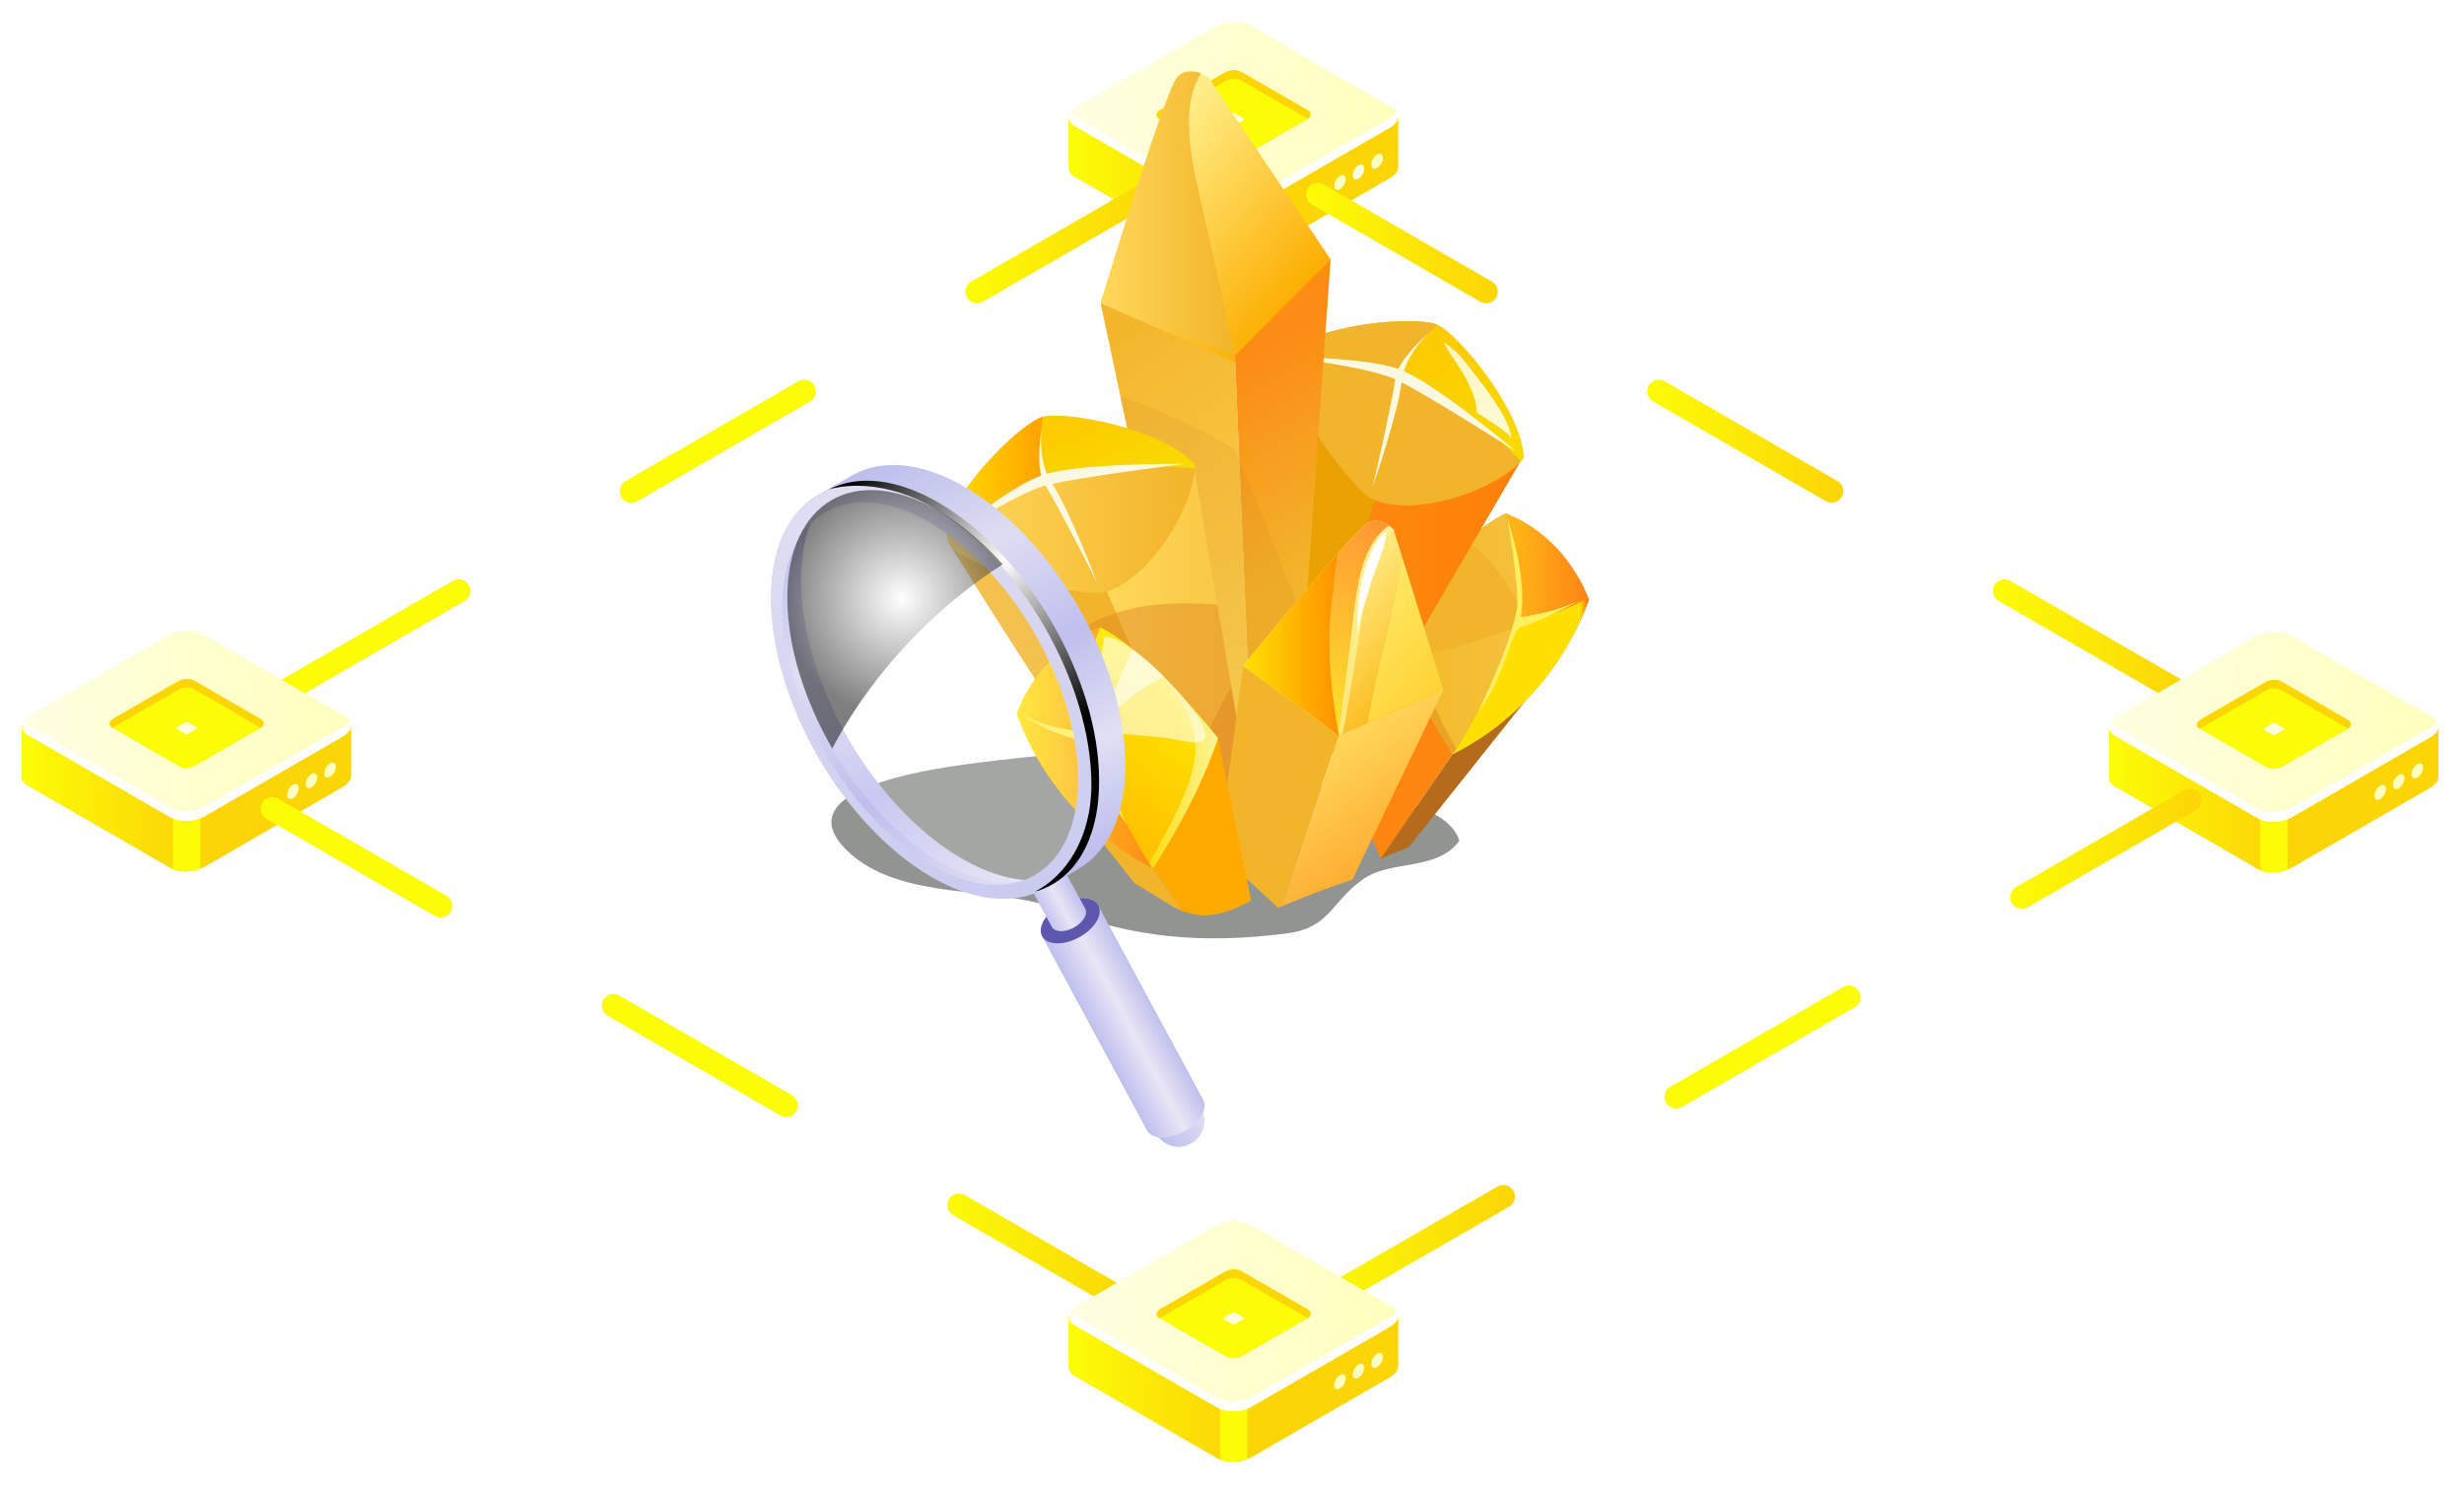 <svg width="449" height="271" viewBox="0 0 449 271" fill="none" xmlns="http://www.w3.org/2000/svg">
    <g filter="url(#filter0_d_3398_1139)">
        <path d="M254.797 26.31V17.324H234.65L227.684 13.297C226.091 12.377 223.295 12.494 221.456 13.556L214.956 17.311H194.796V26.543C194.744 27.165 195.094 27.773 195.871 28.214L221.909 43.247C223.502 44.166 226.299 44.05 228.137 42.988L253.269 28.473C254.331 27.864 254.849 27.061 254.784 26.323L254.797 26.31Z" fill="#FCD506"/>
        <path d="M224.797 12.675C223.631 12.701 222.414 12.999 221.456 13.556L214.956 17.311H194.796V26.543C194.744 27.165 195.094 27.773 195.871 28.214L221.909 43.247C222.673 43.687 223.722 43.894 224.797 43.868V12.675Z" fill="url(#paint0_linear_3398_1139)"/>
        <path d="M197.075 17.285H194.796V26.517C194.744 27.139 195.094 27.747 195.871 28.188L197.088 28.887V17.285H197.075Z" fill="#FCFC06"/>
        <path d="M222.311 43.428C223.683 44.024 225.677 43.985 227.296 43.377V32.888H222.311V43.441V43.428Z" fill="#FCFC06"/>
        <path d="M221.909 34.028L195.871 18.994C194.278 18.075 194.472 16.456 196.324 15.395L221.456 0.879C223.295 -0.183 226.092 -0.299 227.684 0.62L253.723 15.653C255.315 16.573 255.121 18.191 253.27 19.253L228.137 33.769C226.299 34.83 223.502 34.947 221.909 34.028Z" fill="url(#paint1_linear_3398_1139)"/>
        <path d="M253.269 17.479L228.137 31.994C226.298 33.056 223.502 33.173 221.909 32.253L195.871 17.22C195.508 17.013 195.249 16.767 195.068 16.508C194.524 17.388 194.77 18.347 195.871 18.981L221.909 34.014C223.502 34.934 226.298 34.817 228.137 33.755L253.269 19.24C254.707 18.411 255.134 17.259 254.512 16.352C254.266 16.754 253.852 17.142 253.269 17.479Z" fill="white"/>
        <path d="M245.215 28.68C245.215 29.353 244.749 30.169 244.167 30.506C243.584 30.842 243.118 30.57 243.118 29.897C243.118 29.224 243.584 28.408 244.167 28.071C244.749 27.735 245.215 28.006 245.215 28.68Z" fill="#FFFFC2"/>
        <path d="M248.595 26.725C248.595 27.398 248.129 28.214 247.546 28.55C246.963 28.887 246.497 28.615 246.497 27.942C246.497 27.268 246.963 26.453 247.546 26.116C248.129 25.779 248.595 26.051 248.595 26.725Z" fill="#FFFFE1"/>
        <path d="M251.987 24.769C251.987 25.443 251.521 26.258 250.938 26.595C250.356 26.932 249.89 26.66 249.89 25.986C249.89 25.313 250.356 24.497 250.938 24.161C251.521 23.824 251.987 24.096 251.987 24.769Z" fill="#FFFFC2"/>
        <path d="M223.437 24.705L211.253 17.674C210.502 17.246 210.592 16.482 211.46 15.99L223.23 9.192C224.097 8.687 225.405 8.635 226.143 9.076L238.327 16.107C239.078 16.534 238.974 17.298 238.12 17.79L226.35 24.588C225.483 25.093 224.175 25.145 223.437 24.705Z" fill="#FCFC06"/>
        <path d="M224.615 18.813L222.932 17.842C222.828 17.777 222.841 17.673 222.958 17.609L224.589 16.663C224.706 16.599 224.887 16.586 224.991 16.651L226.674 17.622C226.777 17.686 226.764 17.79 226.648 17.855L225.016 18.8C224.9 18.865 224.719 18.878 224.615 18.813Z" fill="#FFFFE0"/>
        <path d="M211.266 17.674L211.304 17.7C211.304 17.7 211.408 17.622 211.486 17.583L223.255 10.785C224.123 10.293 225.431 10.228 226.169 10.668L238.314 17.687C239 17.195 239.039 16.521 238.353 16.12L226.169 9.089C225.418 8.661 224.11 8.713 223.255 9.205L211.486 16.003C210.618 16.508 210.528 17.259 211.279 17.687L211.266 17.674Z" fill="#FCD506"/>
        <path d="M395.944 123.528C395.581 123.528 395.219 123.438 394.882 123.243L364.221 105.543C363.198 104.96 362.861 103.652 363.444 102.642C364.027 101.619 365.334 101.283 366.344 101.865L397.005 119.566C398.028 120.149 398.365 121.456 397.782 122.466C397.394 123.153 396.669 123.528 395.944 123.528Z" fill="url(#paint2_linear_3398_1139)"/>
        <path d="M333.78 87.635C333.418 87.635 333.055 87.544 332.718 87.35L301.229 69.17C300.206 68.587 299.869 67.28 300.452 66.27C301.035 65.247 302.342 64.91 303.352 65.493L334.842 83.672C335.865 84.255 336.201 85.563 335.619 86.573C335.23 87.259 334.505 87.635 333.78 87.635Z" fill="url(#paint3_linear_3398_1139)"/>
        <path d="M270.801 51.275C270.438 51.275 270.076 51.184 269.739 50.99L239.078 33.289C238.055 32.707 237.719 31.399 238.301 30.389C238.884 29.366 240.192 29.029 241.202 29.612L271.863 47.313C272.885 47.895 273.222 49.203 272.639 50.213C272.251 50.9 271.526 51.275 270.801 51.275Z" fill="url(#paint4_linear_3398_1139)"/>
        <path d="M444.357 137.435V128.449H424.209L417.243 124.422C415.651 123.503 412.854 123.619 411.015 124.681L404.515 128.436H384.355V137.668C384.304 138.29 384.653 138.898 385.43 139.339L411.469 154.372C413.061 155.291 415.858 155.175 417.697 154.113L442.829 139.598C443.89 138.989 444.408 138.186 444.344 137.448L444.357 137.435Z" fill="#FCD506"/>
        <path d="M414.356 123.8C413.191 123.826 411.974 124.124 411.015 124.681L404.515 128.436H384.355V137.668C384.304 138.29 384.653 138.898 385.43 139.339L411.469 154.372C412.233 154.812 413.281 155.019 414.356 154.993V123.813V123.8Z" fill="url(#paint5_linear_3398_1139)"/>
        <path d="M386.634 128.41H384.355V137.642C384.304 138.264 384.653 138.872 385.43 139.313L386.647 140.012V128.41H386.634Z" fill="#FCFC06"/>
        <path d="M411.87 154.553C413.242 155.149 415.236 155.11 416.855 154.502V144.013H411.87V154.566V154.553Z" fill="#FCFC06"/>
        <path d="M411.469 145.153L385.43 130.119C383.838 129.2 384.032 127.581 385.884 126.519L411.016 112.004C412.854 110.942 415.651 110.826 417.244 111.745L443.282 126.778C444.875 127.698 444.681 129.316 442.829 130.378L417.697 144.894C415.858 145.955 413.061 146.072 411.469 145.153Z" fill="url(#paint6_linear_3398_1139)"/>
        <path d="M442.829 128.604L417.697 143.119C415.858 144.181 413.061 144.298 411.469 143.378L385.43 128.345C385.068 128.138 384.809 127.905 384.627 127.633C384.084 128.513 384.33 129.472 385.43 130.106L411.469 145.139C413.061 146.059 415.858 145.942 417.697 144.88L442.829 130.365C444.266 129.536 444.693 128.384 444.072 127.478C443.826 127.879 443.399 128.267 442.829 128.604Z" fill="white"/>
        <path d="M434.775 139.805C434.775 140.478 434.309 141.294 433.726 141.63C433.144 141.967 432.677 141.695 432.677 141.022C432.677 140.349 433.144 139.533 433.726 139.196C434.309 138.859 434.775 139.131 434.775 139.805Z" fill="#FFFFC2"/>
        <path d="M438.154 137.849C438.154 138.523 437.688 139.338 437.106 139.675C436.523 140.012 436.057 139.74 436.057 139.066C436.057 138.393 436.523 137.577 437.106 137.241C437.688 136.904 438.154 137.176 438.154 137.849Z" fill="#FFFFC2"/>
        <path d="M441.547 135.894C441.547 136.567 441.081 137.383 440.498 137.72C439.915 138.057 439.449 137.785 439.449 137.111C439.449 136.438 439.915 135.622 440.498 135.286C441.081 134.949 441.547 135.221 441.547 135.894Z" fill="#FFFFC2"/>
        <path d="M412.997 135.829L400.812 128.798C400.062 128.371 400.165 127.607 401.02 127.115L412.789 120.317C413.657 119.812 414.965 119.76 415.703 120.2L427.887 127.231C428.638 127.659 428.547 128.423 427.68 128.915L415.91 135.713C415.042 136.205 413.735 136.27 412.997 135.829Z" fill="#FCFC06"/>
        <path d="M414.175 129.938L412.492 128.967C412.388 128.902 412.401 128.798 412.518 128.734L414.149 127.788C414.266 127.724 414.447 127.711 414.55 127.775L416.234 128.747C416.337 128.811 416.324 128.915 416.208 128.98L414.576 129.925C414.46 129.99 414.278 130.003 414.175 129.938Z" fill="#FFFFE0"/>
        <path d="M400.825 128.798L400.864 128.824C400.864 128.824 400.968 128.746 401.045 128.707L412.815 121.909C413.683 121.404 414.991 121.353 415.729 121.793L427.874 128.811C428.56 128.319 428.599 127.646 427.913 127.244L415.729 120.213C414.978 119.786 413.67 119.838 412.815 120.33L401.045 127.128C400.178 127.633 400.087 128.384 400.838 128.811L400.825 128.798Z" fill="#FCD506"/>
        <path d="M243.273 233.915C242.535 233.915 241.823 233.54 241.435 232.854C240.852 231.831 241.202 230.536 242.212 229.953L272.872 212.252C273.882 211.67 275.19 212.019 275.773 213.029C276.356 214.039 276.006 215.347 274.996 215.93L244.335 233.63C243.998 233.825 243.636 233.915 243.273 233.915Z" fill="url(#paint7_linear_3398_1139)"/>
        <path d="M305.424 198.035C304.686 198.035 303.974 197.659 303.585 196.973C303.003 195.95 303.352 194.655 304.362 194.072L335.852 175.893C336.862 175.31 338.169 175.647 338.752 176.669C339.335 177.692 338.985 178.987 337.975 179.57L306.486 197.75C306.149 197.944 305.786 198.035 305.424 198.035Z" fill="#FCFC06"/>
        <path d="M368.416 161.662C367.678 161.662 366.966 161.287 366.577 160.6C365.995 159.577 366.344 158.282 367.354 157.7L398.015 139.999C399.025 139.416 400.333 139.753 400.916 140.776C401.498 141.799 401.149 143.094 400.139 143.676L369.478 161.377C369.141 161.571 368.779 161.662 368.416 161.662Z" fill="url(#paint8_linear_3398_1139)"/>
        <path d="M52.911 123.528C52.173 123.528 51.461 123.153 51.073 122.467C50.49 121.444 50.84 120.149 51.849 119.566L82.51 101.865C83.533 101.283 84.828 101.632 85.411 102.642C85.993 103.665 85.644 104.96 84.634 105.543L53.973 123.243C53.636 123.438 53.274 123.528 52.911 123.528Z" fill="url(#paint9_linear_3398_1139)"/>
        <path d="M115.062 87.635C114.324 87.635 113.612 87.259 113.223 86.573C112.641 85.55 112.99 84.255 114 83.672L145.49 65.493C146.5 64.91 147.808 65.247 148.39 66.27C148.973 67.293 148.623 68.587 147.613 69.17L116.124 87.35C115.787 87.544 115.425 87.635 115.062 87.635Z" fill="url(#paint10_linear_3398_1139)"/>
        <path d="M178.041 51.275C177.303 51.275 176.591 50.9 176.202 50.213C175.62 49.19 175.969 47.895 176.979 47.313L207.64 29.612C208.65 29.029 209.958 29.366 210.541 30.389C211.123 31.412 210.774 32.707 209.764 33.289L179.103 50.99C178.766 51.184 178.404 51.275 178.041 51.275Z" fill="url(#paint11_linear_3398_1139)"/>
        <path d="M64.008 137.267V128.28H43.861L36.895 124.253C35.302 123.334 32.505 123.451 30.666 124.512L24.167 128.267H4.006V137.5C3.955 138.121 4.304 138.73 5.081 139.17L31.12 154.204C32.712 155.123 35.509 155.006 37.348 153.945L62.48 139.429C63.542 138.821 64.059 138.018 63.995 137.28L64.008 137.267Z" fill="#FCD506"/>
        <path d="M34.007 123.632C32.842 123.658 31.625 123.956 30.666 124.512L24.167 128.267H4.006V137.5C3.955 138.121 4.304 138.73 5.081 139.17L31.12 154.203C31.884 154.644 32.932 154.851 34.007 154.825V123.645V123.632Z" fill="url(#paint12_linear_3398_1139)"/>
        <path d="M6.285 128.254H4.006V137.487C3.955 138.108 4.304 138.717 5.081 139.157L6.298 139.856V128.254H6.285Z" fill="#FCFC06"/>
        <path d="M31.521 154.385C32.894 154.981 34.888 154.942 36.506 154.333V143.845H31.521V154.398V154.385Z" fill="#FCFC06"/>
        <path d="M31.12 144.984L5.081 129.951C3.489 129.031 3.683 127.413 5.534 126.351L30.667 111.836C32.505 110.774 35.302 110.657 36.895 111.577L62.933 126.61C64.526 127.529 64.332 129.148 62.48 130.21L37.348 144.725C35.496 145.787 32.712 145.903 31.12 144.984Z" fill="url(#paint13_linear_3398_1139)"/>
        <path d="M62.48 128.449L37.348 142.964C35.496 144.026 32.712 144.143 31.119 143.223L5.081 128.19C4.718 127.983 4.46 127.737 4.278 127.478C3.734 128.358 3.98 129.316 5.081 129.951L31.119 144.984C32.712 145.904 35.509 145.787 37.348 144.725L62.48 130.21C63.917 129.381 64.344 128.229 63.723 127.322C63.477 127.724 63.049 128.112 62.48 128.449Z" fill="white"/>
        <path d="M54.426 139.636C54.426 140.31 53.96 141.125 53.377 141.462C52.795 141.799 52.329 141.527 52.329 140.853C52.329 140.18 52.795 139.364 53.377 139.028C53.96 138.691 54.426 138.963 54.426 139.636Z" fill="#FFFFC2"/>
        <path d="M57.806 137.681C57.806 138.354 57.34 139.17 56.757 139.506C56.174 139.843 55.708 139.571 55.708 138.898C55.708 138.225 56.174 137.409 56.757 137.072C57.34 136.735 57.806 137.007 57.806 137.681Z" fill="#FFFFC2"/>
        <path d="M61.198 135.726C61.198 136.399 60.732 137.215 60.149 137.551C59.566 137.888 59.1 137.616 59.1 136.943C59.1 136.269 59.566 135.454 60.149 135.117C60.732 134.78 61.198 135.052 61.198 135.726Z" fill="#FFFFC2"/>
        <path d="M32.647 135.661L20.463 128.63C19.712 128.203 19.803 127.439 20.67 126.947L32.44 120.148C33.307 119.656 34.615 119.592 35.353 120.032L47.537 127.063C48.288 127.49 48.198 128.254 47.33 128.746L35.56 135.544C34.693 136.049 33.385 136.101 32.647 135.661Z" fill="#FCFC06"/>
        <path d="M33.825 129.782L32.142 128.811C32.038 128.746 32.051 128.643 32.168 128.578L33.799 127.633C33.916 127.568 34.097 127.555 34.201 127.62L35.884 128.591C35.988 128.656 35.975 128.759 35.858 128.824L34.227 129.769C34.11 129.834 33.929 129.847 33.825 129.782Z" fill="#FFFFE0"/>
        <path d="M20.476 128.63L20.515 128.656C20.515 128.656 20.618 128.578 20.696 128.539L32.466 121.741C33.333 121.249 34.641 121.184 35.379 121.624L47.525 128.643C48.211 128.151 48.25 127.477 47.563 127.076L35.379 120.045C34.628 119.617 33.321 119.669 32.466 120.161L20.696 126.959C19.829 127.451 19.738 128.215 20.489 128.643L20.476 128.63Z" fill="#FCD506"/>
        <path d="M205.413 235.469C205.05 235.469 204.688 235.378 204.351 235.184L173.69 217.483C172.667 216.901 172.331 215.593 172.913 214.583C173.496 213.56 174.804 213.223 175.814 213.806L206.475 231.507C207.498 232.089 207.834 233.397 207.252 234.407C206.863 235.093 206.138 235.469 205.413 235.469Z" fill="url(#paint14_linear_3398_1139)"/>
        <path d="M143.263 199.576C142.9 199.576 142.538 199.485 142.201 199.291L110.711 181.111C109.701 180.528 109.352 179.22 109.934 178.21C110.517 177.2 111.825 176.851 112.835 177.433L144.324 195.613C145.347 196.196 145.684 197.504 145.101 198.514C144.713 199.2 143.988 199.576 143.263 199.576Z" fill="url(#paint15_linear_3398_1139)"/>
        <path d="M80.283 163.216C79.921 163.216 79.558 163.125 79.221 162.931L48.56 145.23C47.55 144.648 47.201 143.34 47.783 142.33C48.366 141.32 49.674 140.97 50.684 141.553L81.345 159.254C82.355 159.836 82.704 161.144 82.122 162.154C81.733 162.84 81.008 163.216 80.283 163.216Z" fill="url(#paint16_linear_3398_1139)"/>
        <path d="M254.797 244.87V235.883H234.65L227.684 231.856C226.091 230.937 223.295 231.054 221.456 232.115L214.956 235.871H194.796V245.103C194.744 245.724 195.094 246.333 195.871 246.773L221.909 261.807C223.502 262.726 226.299 262.609 228.137 261.548L253.269 247.032C254.331 246.424 254.849 245.621 254.784 244.883L254.797 244.87Z" fill="#FCD506"/>
        <path d="M224.797 231.235C223.631 231.261 222.414 231.559 221.456 232.115L214.956 235.87H194.796V245.103C194.744 245.724 195.094 246.333 195.871 246.773L221.909 261.807C222.673 262.247 223.722 262.454 224.797 262.428V231.248V231.235Z" fill="url(#paint17_linear_3398_1139)"/>
        <path d="M197.075 235.844H194.796V245.077C194.744 245.698 195.094 246.307 195.871 246.747L197.088 247.446V235.844H197.075Z" fill="#FCFC06"/>
        <path d="M222.311 261.988C223.683 262.584 225.677 262.545 227.296 261.936V251.448H222.311V262.001V261.988Z" fill="#FCFC06"/>
        <path d="M221.909 252.587L195.871 237.554C194.278 236.634 194.472 235.016 196.324 233.954L221.456 219.439C223.295 218.377 226.092 218.26 227.684 219.18L253.723 234.213C255.315 235.132 255.121 236.751 253.27 237.813L228.137 252.328C226.299 253.39 223.502 253.506 221.909 252.587Z" fill="url(#paint18_linear_3398_1139)"/>
        <path d="M253.282 236.039L228.15 250.554C226.312 251.616 223.515 251.732 221.922 250.813L195.884 235.78C195.521 235.572 195.262 235.339 195.081 235.067C194.537 235.948 194.783 236.906 195.884 237.541L221.922 252.574C223.515 253.493 226.312 253.377 228.15 252.315L253.282 237.8C254.72 236.971 255.147 235.819 254.525 234.912C254.279 235.314 253.865 235.702 253.282 236.039Z" fill="white"/>
        <path d="M245.216 247.239C245.216 247.913 244.75 248.728 244.167 249.065C243.584 249.402 243.118 249.13 243.118 248.456C243.118 247.783 243.584 246.967 244.167 246.631C244.75 246.294 245.216 246.566 245.216 247.239Z" fill="#FFFFC2"/>
        <path d="M248.595 245.284C248.595 245.957 248.129 246.773 247.546 247.109C246.964 247.446 246.498 247.174 246.498 246.501C246.498 245.828 246.964 245.012 247.546 244.675C248.129 244.339 248.595 244.61 248.595 245.284Z" fill="#FFFFC2"/>
        <path d="M251.987 243.329C251.987 244.002 251.521 244.818 250.939 245.154C250.356 245.491 249.89 245.219 249.89 244.546C249.89 243.873 250.356 243.057 250.939 242.72C251.521 242.383 251.987 242.655 251.987 243.329Z" fill="#FFFFC2"/>
        <path d="M223.437 243.264L211.253 236.233C210.502 235.806 210.606 235.042 211.46 234.549L223.23 227.751C224.098 227.246 225.405 227.195 226.143 227.635L238.328 234.666C239.079 235.093 238.975 235.857 238.12 236.349L226.351 243.147C225.483 243.652 224.175 243.704 223.437 243.264Z" fill="#FCFC06"/>
        <path d="M224.616 237.372L222.932 236.401C222.829 236.337 222.842 236.233 222.958 236.168L224.59 235.223C224.706 235.158 224.887 235.145 224.991 235.21L226.674 236.181C226.778 236.246 226.765 236.35 226.648 236.414L225.017 237.36C224.9 237.424 224.719 237.437 224.616 237.372Z" fill="#FFFFE0"/>
        <path d="M211.266 236.233L211.305 236.259C211.305 236.259 211.408 236.181 211.486 236.142L223.256 229.344C224.123 228.839 225.431 228.787 226.169 229.228L238.315 236.246C239.001 235.754 239.04 235.08 238.353 234.679L226.169 227.648C225.418 227.22 224.111 227.272 223.256 227.764L211.486 234.562C210.619 235.054 210.528 235.818 211.279 236.246L211.266 236.233Z" fill="#FCD506"/>
        <path opacity="0.46" d="M265.924 149.232C261.894 154.874 253.374 152.561 248.176 156.383C242.386 160.647 242.288 165.124 234.458 166.124C219.211 168.059 206.743 167.01 192.581 161.631C181.298 157.35 163.945 160.302 154.405 151.069C141.641 138.703 174.603 135.456 182.12 134.537C202.171 132.077 225.971 131.897 244.031 140.835C249.459 140.146 264.065 142.623 265.924 149.248V149.232Z" fill="#111611"/>
        <path d="M246.515 140.704L252.847 109.74L253.736 110.298L264.707 133.439L251.614 152.479L246.515 140.704Z" fill="#FD870E"/>
        <path d="M256.713 150.396L251.614 152.479L264.706 133.439L277.783 123.943L256.713 150.396Z" fill="#B46B1B"/>
        <path d="M289.51 105.247C289.51 105.247 283.918 123.926 264.706 133.439L274.345 115.907C277.108 110.298 274.345 89.535 274.345 89.535C285.925 94.094 289.51 105.247 289.51 105.247Z" fill="url(#paint19_linear_3398_1139)"/>
        <path opacity="0.25" d="M289.51 105.247C289.51 105.247 283.918 123.926 264.706 133.439L274.345 115.907C277.108 110.298 274.345 89.535 274.345 89.535C285.925 94.094 289.51 105.247 289.51 105.247Z" fill="#FFD85A"/>
        <path d="M289.412 104.984C289.461 105.132 289.51 105.247 289.51 105.247C289.51 105.247 283.918 123.926 264.706 133.439L274.345 115.907C275.019 114.513 275.365 112.2 275.513 109.494C280.25 109.396 285.546 107.018 289.412 105.001V104.984Z" fill="url(#paint20_linear_3398_1139)"/>
        <path d="M274.345 115.907C274.345 115.907 267.568 129.88 264.706 133.439C264.706 133.439 256.713 121.598 252.864 109.74C252.864 109.74 265.315 93.881 274.361 89.535C274.361 89.535 279.329 103.393 274.361 115.907H274.345Z" fill="#F2B42A"/>
        <path opacity="0.17" d="M264.706 133.439C264.706 133.439 259.278 125.386 255.216 115.923C262.223 115.202 268.983 112.856 275.891 110.528C275.546 112.315 275.052 114.136 274.345 115.923C274.345 115.923 267.568 129.896 264.706 133.455V133.439Z" fill="url(#paint21_linear_3398_1139)"/>
        <path opacity="0.17" d="M276.483 106.05C274.657 101.573 271.039 97.079 267.141 94.57C269.591 92.454 272.075 90.634 274.345 89.535C274.345 89.535 276.812 96.489 276.516 104.984C276.352 105.017 276.648 106.017 276.483 106.05Z" fill="url(#paint22_linear_3398_1139)"/>
        <path opacity="0.44" d="M264.706 133.439C264.706 133.439 256.713 121.598 252.864 109.74C252.864 109.74 259.624 101.146 266.779 94.882C258.851 106.46 253.719 112.2 265.397 132.487C265.15 132.848 264.92 133.176 264.706 133.439Z" fill="#DD821F"/>
        <path d="M277.108 110.298C275.332 110.872 274.181 119.826 269.443 125.534C269.443 125.534 276.714 110.741 276.516 105.247C276.319 99.752 274.707 90.65 274.707 90.65C274.707 90.65 278.457 101.409 277.108 108.477C277.108 108.477 283.885 107.543 288.145 105.247C288.145 105.247 282.24 108.625 277.108 110.298Z" fill="#FFF061"/>
        <path opacity="0.28" d="M275.875 104.82C275.875 104.82 275.908 104.902 275.908 104.918C275.908 104.886 275.891 104.853 275.875 104.82Z" fill="url(#paint23_linear_3398_1139)"/>
        <path d="M247.781 130.306C247.781 130.306 239.261 135.915 235.741 136.276L250.117 86.96L269.23 83.319L276.993 80.22L247.765 130.322L247.781 130.306Z" fill="url(#paint24_linear_3398_1139)"/>
        <path d="M227.517 124.877C226.432 114.611 233.998 61.868 233.998 61.868L250.643 86.583L235.758 136.292L229.935 131.438L227.534 124.894L227.517 124.877Z" fill="#E9A202"/>
        <path d="M229.919 131.421L227.517 124.877C226.432 114.611 233.998 61.868 233.998 61.868L240.774 71.937C239.13 82.942 237.847 94.045 235.675 104.951C233.883 113.922 231.827 122.811 230.429 131.848L229.935 131.438L229.919 131.421Z" fill="#DD821F"/>
        <path opacity="0.72" d="M233.405 66.017C233.767 63.409 233.981 61.851 233.981 61.851L240.758 71.921C239.113 82.926 237.83 94.029 235.659 104.935C233.866 113.906 231.81 122.795 230.412 131.831L229.918 131.421L228.339 127.124C233.34 109.855 236.827 84.238 236.416 78.76C236.087 74.348 234.787 70.183 233.405 66.017Z" fill="#B23808"/>
        <path d="M227.879 112.971C228.8 101.294 230.905 84.631 232.386 73.545C233.011 76.103 233.405 78.694 233.257 81.335C232.863 87.879 231.169 94.389 230.034 100.835C229.31 104.869 228.636 108.92 227.895 112.954L227.879 112.971Z" fill="url(#paint25_linear_3398_1139)"/>
        <path d="M277.651 79.465C272.931 85.533 256.762 90.732 249.591 86.681C245.988 84.648 232.517 66.214 233.998 61.868C236.202 55.357 257.617 53.34 261.861 55.176C265.644 56.816 277.289 70.724 277.651 79.482V79.465Z" fill="#F2B42A"/>
        <path d="M261.861 55.176C265.644 56.816 277.289 70.724 277.651 79.482C277.503 79.678 277.339 79.875 277.158 80.072C273.704 76.661 269.542 72.347 265.101 70.347C261.992 68.936 257.848 67.919 256.104 64.754C253.851 60.687 257.946 57.144 261.055 54.947C261.351 55.029 261.631 55.094 261.844 55.193L261.861 55.176Z" fill="url(#paint26_linear_3398_1139)"/>
        <path d="M254.542 64.557C248.242 62.228 241.86 61.704 234.376 61.064C237.978 55.193 257.782 53.422 261.861 55.176C262.025 55.242 256.762 59.818 254.542 64.557Z" fill="#F2B42A"/>
        <path d="M263.111 58.457C265.496 59.752 267.371 62.425 269.016 64.574C271.5 67.788 274.954 72.413 275.431 75.775C274.641 74.644 270.2 71.872 269.049 71.183C269.279 69.527 268.161 67.181 267.486 65.689C266.302 63.131 264.328 60.884 263.111 58.44V58.457Z" fill="url(#paint27_linear_3398_1139)"/>
        <path d="M234.376 61.064C234.376 61.064 248.225 61.064 254.591 63.163C260.956 65.279 275.825 77.924 276.27 78.284C276.27 78.284 259.229 67.378 254.245 65.115C249.278 62.852 234.376 61.064 234.376 61.064Z" fill="#FCF9E3"/>
        <path d="M260.907 56.177C260.907 56.177 260.792 56.292 260.726 56.341C260.825 56.243 260.907 56.177 260.907 56.177Z" fill="#FCF9E3"/>
        <path d="M255.38 65.689C254.92 70.773 250.15 84.73 250.15 84.73C250.15 84.73 253.851 68.51 254.246 65.115C254.624 61.819 258.966 57.948 260.726 56.341C259.838 57.161 255.775 61.163 255.38 65.705V65.689Z" fill="#FCF9E3"/>
        <path d="M225.033 60.818L228.389 141.671L218.504 135.833L200.559 51.257L225.033 60.818Z" fill="url(#paint28_linear_3398_1139)"/>
        <path d="M214.572 9.994C216.793 7.764 220.115 9.994 220.115 9.994L242.469 43.286L225.033 62.01L200.559 51.241C200.559 51.241 212.335 12.224 214.572 9.994Z" fill="url(#paint29_linear_3398_1139)"/>
        <path d="M225.033 60.818L200.559 51.257C200.559 51.257 212.335 12.224 214.572 9.994C215.921 8.633 217.681 8.928 218.865 9.371C214.49 16.078 217.714 27.723 219.276 34.594C221.201 43.024 225.05 60.818 225.05 60.818H225.033Z" fill="url(#paint30_linear_3398_1139)"/>
        <path d="M225.033 60.818L242.469 43.303C242.469 43.303 236.054 133.635 236.087 135.833L228.389 141.655L225.033 60.818Z" fill="url(#paint31_linear_3398_1139)"/>
        <path opacity="0.1" d="M208.98 90.962L204.144 68.165C211.382 70.855 218.487 73.824 225.083 77.957C229.491 88.518 233.784 99.129 237.797 109.855C237.189 118.76 236.662 126.452 236.366 131.11C236.366 131.241 236.366 131.372 236.35 131.487C236.35 131.733 236.317 131.963 236.301 132.192C236.284 132.537 236.251 132.848 236.235 133.143C236.235 133.242 236.235 133.324 236.235 133.406C236.235 133.635 236.202 133.865 236.185 134.078C236.185 134.16 236.185 134.259 236.185 134.341C236.185 134.587 236.153 134.833 236.153 135.013C236.153 135.046 236.153 135.062 236.153 135.095C236.153 135.259 236.153 135.39 236.136 135.505C236.136 135.538 236.136 135.571 236.136 135.603C236.136 135.718 236.136 135.8 236.136 135.849L228.438 141.671L222.912 138.424L219.523 136.44L218.537 135.849L217.813 132.405L215.494 121.45L209.03 90.962H208.98Z" fill="#B46B1B"/>
        <path d="M213.684 88.895L217.665 81.548L227.353 138.687C227.353 138.687 224.409 148.428 221.941 150.954L201.332 103.885L213.684 88.879V88.895Z" fill="url(#paint32_linear_3398_1139)"/>
        <path d="M172.827 94.914L201.48 103.278L221.941 150.97H214.359L208.306 147.461C200.871 140.261 172.844 94.898 172.844 94.898L172.827 94.914Z" fill="#F2B42A"/>
        <path d="M172.827 94.914C170.343 88.502 185.509 73.282 189.95 71.987C193.914 70.822 211.793 74.086 217.681 80.581C217.944 88.272 208.865 102.573 200.74 104.033C196.66 104.771 174.488 99.195 172.827 94.914Z" fill="url(#paint33_linear_3398_1139)"/>
        <path d="M202.895 81.827C199.588 82.729 194.407 84.353 191.035 83.024C186.693 81.335 188.206 75.989 189.177 72.315C189.456 72.184 189.72 72.069 189.95 72.003C193.914 70.839 211.793 74.102 217.681 80.597C217.681 80.843 217.681 81.105 217.681 81.368C212.829 80.958 207.599 80.548 202.911 81.843L202.895 81.827Z" fill="url(#paint34_linear_3398_1139)"/>
        <path d="M172.613 94.045C171.61 87.239 185.69 73.233 189.95 71.987C190.114 71.938 189.012 78.809 190.361 83.877C184.028 86.124 178.781 89.781 172.613 94.045Z" fill="url(#paint35_linear_3398_1139)"/>
        <path d="M172.613 94.045C172.613 94.045 183.239 85.189 189.489 82.762C195.739 80.335 215.28 80.548 215.855 80.548C215.855 80.548 195.756 83.041 190.492 84.484C185.213 85.911 172.613 94.061 172.613 94.061V94.045Z" fill="#FCF9E3"/>
        <path d="M189.835 73.611C189.851 73.463 189.867 73.381 189.867 73.381C189.867 73.447 189.851 73.545 189.835 73.611Z" fill="#FCF9E3"/>
        <path d="M199.934 102.18C199.934 102.18 192.368 87.354 190.493 84.484C188.667 81.712 189.522 75.972 189.851 73.61C189.703 74.808 189.144 80.466 191.743 84.221C194.654 88.42 199.934 102.18 199.934 102.18Z" fill="#FCF9E3"/>
        <path opacity="0.44" d="M221.925 150.97H217.681C217.533 150.708 217.434 150.396 217.237 150.183C217.155 150.101 217.089 150.003 217.007 149.937C210.296 136.489 194.917 131.881 190.344 117.547C198.223 104.919 214.243 105.689 221.826 106.198L227.336 138.719C227.336 138.719 226.645 140.983 225.675 143.59C225.675 143.64 225.642 143.672 225.626 143.722C224.573 146.526 223.175 149.708 221.925 151.003V150.97Z" fill="#DD821F"/>
        <path opacity="0.44" d="M221.925 150.97H217.681C217.533 150.708 217.434 150.396 217.237 150.183C217.155 150.101 217.089 150.003 217.007 149.937C215.938 147.789 214.622 145.903 213.191 144.131C213.635 143.967 214.046 143.623 214.309 143.033C217.714 135.571 220.148 128.19 224.376 121.286L227.336 138.703C227.336 138.703 226.645 140.966 225.675 143.574C225.675 143.623 225.642 143.656 225.626 143.705C224.573 146.509 223.175 149.691 221.925 150.987V150.97Z" fill="#DD821F"/>
        <path d="M221.908 151.692L226.563 117.333L243.916 130.076L233.471 161.237C233.291 161.303 233.11 161.385 232.945 161.467C229.31 158.187 225.839 154.71 221.925 151.708L221.908 151.692Z" fill="#F2B42A"/>
        <path d="M226.563 117.333C226.563 117.333 246.992 92.274 249.426 91.208C251.86 90.158 253.966 92.553 253.966 92.553L263.012 121.745L243.916 130.076L226.563 117.333Z" fill="url(#paint36_linear_3398_1139)"/>
        <path opacity="0.54" d="M249.212 127.764C250.939 117.727 253.982 107.871 255.594 97.801L263.012 121.745L249.212 127.764Z" fill="#FFF061"/>
        <path opacity="0.75" d="M244.59 129.781L243.916 130.076L226.563 117.333C226.563 117.333 246.992 92.274 249.426 91.208C251.86 90.158 253.966 92.553 253.966 92.553L254.031 92.766C252.074 93.701 249.87 98.276 249.508 100.277C248.735 104.525 246.071 123.221 244.59 129.798V129.781Z" fill="#FFF297"/>
        <path opacity="0.66" d="M243.916 130.076L226.563 117.333C226.563 117.333 246.992 92.274 249.426 91.208C250.906 90.568 252.272 91.208 253.094 91.798C247.666 95.537 247.074 104.64 246.449 109.937C245.692 116.415 243.899 130.093 243.899 130.093L243.916 130.076Z" fill="url(#paint37_linear_3398_1139)"/>
        <path d="M243.834 96.866C243.389 98.916 243.126 100.982 243.011 103.098C241.58 111.872 242.32 121.04 243.949 129.88C243.949 129.994 243.916 130.076 243.916 130.076L226.563 117.333C226.563 117.333 236.975 104.558 243.817 96.866H243.834Z" fill="url(#paint38_linear_3398_1139)"/>
        <path d="M233.471 161.237L243.916 130.076L263.012 121.745C263.012 121.745 254.525 139.425 246.449 156.3C242.041 157.776 237.715 159.449 233.455 161.221L233.471 161.237Z" fill="url(#paint39_linear_3398_1139)"/>
        <path d="M252.502 92.93C253.012 94.652 250.248 100.359 249.64 102.836C248.933 105.706 246.893 109.953 247.715 112.856C246.531 107.936 248.324 96.128 252.502 92.93Z" fill="#FFFFFD"/>
        <path d="M215.477 162.057L210.082 154.218L221.037 131.077L221.925 130.519L227.994 160.138C227.994 160.138 227.846 160.187 227.78 160.237C223.471 162.582 219.655 163.681 215.461 162.041L215.477 162.057Z" fill="#FFAA00"/>
        <path d="M197.006 144.722L210.082 154.218L215.477 162.057C214.753 161.778 214.03 161.434 213.273 160.975C211.102 159.663 208.98 158.301 206.792 157.022L197.006 144.738V144.722Z" fill="#F2B42A"/>
        <path d="M210.082 154.218C190.871 144.722 185.278 126.026 185.278 126.026C185.278 126.026 188.864 114.857 200.443 110.314C200.443 110.314 197.68 131.077 200.443 136.686L210.082 154.218Z" fill="url(#paint40_linear_3398_1139)"/>
        <path opacity="0.25" d="M210.082 154.218C190.871 144.722 185.278 126.026 185.278 126.026C185.278 126.026 188.864 114.857 200.443 110.314C200.443 110.314 197.68 131.077 200.443 136.686L210.082 154.218Z" fill="#FFF061"/>
        <path d="M200.443 110.331C209.473 114.677 221.941 130.536 221.941 130.536C218.076 142.377 210.098 154.234 210.098 154.234C207.22 150.675 200.46 136.702 200.46 136.702C195.493 124.205 200.46 110.331 200.46 110.331H200.443Z" fill="url(#paint41_linear_3398_1139)"/>
        <path opacity="0.17" d="M200.443 110.331C202.713 111.429 205.213 113.25 207.648 115.365C203.749 117.875 200.131 122.368 198.305 126.846C198.141 126.813 198.437 125.812 198.272 125.78C197.96 117.284 200.427 110.331 200.427 110.331H200.443Z" fill="url(#paint42_linear_3398_1139)"/>
        <path d="M221.925 130.536C218.059 142.377 210.082 154.234 210.082 154.234C209.868 153.972 209.638 153.644 209.391 153.283C221.07 132.996 220.708 128.24 208.01 115.677C215.181 121.942 221.925 130.536 221.925 130.536Z" fill="url(#paint43_linear_3398_1139)"/>
        <path d="M197.68 131.093C190.344 129.552 186.183 126.206 186.183 126.206C191.792 129.289 197.68 129.273 197.68 129.273C196.331 122.204 200.082 111.446 200.082 111.446C200.082 111.446 198.486 120.548 198.272 126.042C198.075 131.553 205.345 146.329 205.345 146.329C200.197 138.818 199.489 131.471 197.68 131.093Z" fill="#FFF061"/>
        <path opacity="0.28" d="M198.914 125.599C198.914 125.599 198.881 125.681 198.881 125.698C198.881 125.665 198.897 125.632 198.914 125.599Z" fill="url(#paint44_linear_3398_1139)"/>
        <path opacity="0.59" d="M211.908 130.421C208.075 130.044 204.078 129.584 199.999 129.584V129.174C199.226 125.435 200.378 116.53 201.299 112.02C206.019 112.069 217.352 123.926 219.244 128.371C221.25 133.11 215.658 130.798 211.908 130.421Z" fill="#FFFFFD"/>
        <path opacity="0.59" d="M212.105 119.301C208.092 121.27 204.506 124.025 201.447 127.288C202.68 122.86 204.227 118.563 206.464 114.447C208.306 115.759 210.263 117.465 212.105 119.301Z" fill="#FFFFFD"/>
        <path d="M218.929 197.978C220.172 200.297 219.307 203.188 217.002 204.439C214.698 205.69 211.827 204.819 210.584 202.5C209.341 200.18 210.206 197.29 212.51 196.039C214.814 194.787 217.686 195.658 218.929 197.978Z" fill="url(#paint45_linear_3398_1139)"/>
        <path d="M200.131 161.039L189.874 166.601L208.977 201.966C208.977 201.966 208.992 201.995 208.999 202.01C209.886 203.671 212.903 203.773 215.738 202.237C218.572 200.7 220.15 198.11 219.256 196.448C219.248 196.434 219.241 196.419 219.234 196.405L200.131 161.039Z" fill="url(#paint46_linear_3398_1139)"/>
        <path d="M200.145 161.054C201.032 162.715 199.455 165.305 196.627 166.842C193.792 168.379 190.776 168.276 189.889 166.615C189.002 164.954 190.579 162.364 193.407 160.827C196.242 159.29 199.259 159.393 200.145 161.054Z" fill="#5E57AE"/>
        <path d="M194.112 154.915L188.013 158.222L191.655 164.91C191.655 164.91 191.662 164.925 191.67 164.932C192.2 165.92 193.996 165.979 195.675 165.064C197.354 164.149 198.299 162.605 197.768 161.617C197.768 161.61 197.761 161.603 197.754 161.595L194.112 154.907V154.915Z" fill="url(#paint47_linear_3398_1139)"/>
        <path d="M175.176 152.426C159.054 143.053 145.991 120.369 145.991 101.746C145.991 94.267 148.099 88.582 151.668 85.062C144.872 87.287 140.51 94.333 140.51 105.097C140.51 123.72 153.58 146.404 169.695 155.778C179.342 161.383 187.89 160.951 193.204 155.705C188.239 157.329 181.98 156.385 175.176 152.426Z" fill="url(#paint48_linear_3398_1139)"/>
        <g opacity="0.17">
            <path d="M190.749 154.889C201.469 148.581 201.36 128.316 190.507 109.626C179.653 90.936 162.164 80.898 151.444 87.207C140.725 93.515 140.833 113.78 151.687 132.47C162.54 151.16 180.029 161.198 190.749 154.889Z" fill="white" style="mix-blend-mode:multiply"/>
        </g>
        <path d="M175.889 84.784C167.965 80.174 160.776 79.647 155.514 82.516C155.368 82.596 147.816 86.833 147.583 87.206C152.933 83.145 160.856 83.203 169.703 88.34C185.825 97.707 198.888 120.398 198.888 139.021C198.888 148.519 195.486 155.127 190.012 158.076C190.405 157.966 190.87 157.768 191.437 157.446C191.59 157.358 196.736 154.219 196.889 154.124C201.955 151.007 205.074 144.56 205.074 135.465C205.074 116.842 192.004 94.158 175.889 84.784Z" fill="url(#paint49_linear_3398_1139)"/>
        <path d="M169.695 88.34C153.58 78.974 140.51 86.474 140.51 105.097C140.51 123.72 153.58 146.404 169.695 155.778C185.818 165.144 198.881 157.644 198.881 139.028C198.881 120.413 185.811 97.721 169.695 88.347V88.34ZM169.492 153.539C154.612 144.889 142.546 123.947 142.546 106.751C142.546 89.555 154.612 82.633 169.492 91.282C184.372 99.931 196.438 120.881 196.438 138.07C196.438 155.258 184.372 162.188 169.492 153.539Z" fill="url(#paint50_linear_3398_1139)"/>
        <path style="mix-blend-mode:screen" d="M171.098 87.638C163.371 83.145 156.35 82.545 151.13 85.172C156.001 83.804 163.153 84.543 169.696 88.348C185.818 97.714 198.881 120.405 198.881 139.028C198.881 148.724 194.214 155.676 188.544 158.529C195.668 156.524 200.284 149.383 200.284 138.326C200.284 119.703 187.214 97.019 171.098 87.645V87.638Z" fill="url(#paint51_radial_3398_1139)"/>
        <path style="mix-blend-mode:screen" opacity="0.5" d="M167.238 111.376C172.101 106.48 177.328 102.295 182.721 98.855C179.189 94.904 175.249 91.553 171.098 89.138C155.84 80.276 143.476 87.367 143.476 104.995C143.476 113.856 146.609 123.691 151.654 132.413C155.55 125.052 160.762 117.895 167.238 111.383V111.376Z" fill="url(#paint52_radial_3398_1139)"/>
    </g>
    <defs>
        <filter id="filter0_d_3398_1139" x="0" y="0" width="448.359" height="270.43" filterUnits="userSpaceOnUse" color-interpolation-filters="sRGB">
            <feFlood flood-opacity="0" result="BackgroundImageFix"/>
            <feColorMatrix in="SourceAlpha" type="matrix" values="0 0 0 0 0 0 0 0 0 0 0 0 0 0 0 0 0 0 127 0" result="hardAlpha"/>
            <feOffset dy="4"/>
            <feGaussianBlur stdDeviation="2"/>
            <feComposite in2="hardAlpha" operator="out"/>
            <feColorMatrix type="matrix" values="0 0 0 0 0 0 0 0 0 0 0 0 0 0 0 0 0 0 0.25 0"/>
            <feBlend mode="normal" in2="BackgroundImageFix" result="effect1_dropShadow_3398_1139"/>
            <feBlend mode="normal" in="SourceGraphic" in2="effect1_dropShadow_3398_1139" result="shape"/>
        </filter>
        <linearGradient id="paint0_linear_3398_1139" x1="194.796" y1="28.265" x2="224.797" y2="28.265" gradientUnits="userSpaceOnUse">
            <stop stop-color="#FCFC06"/>
            <stop offset="1" stop-color="#FCD506"/>
        </linearGradient>
        <linearGradient id="paint1_linear_3398_1139" x1="194.796" y1="17.324" x2="254.797" y2="17.324" gradientUnits="userSpaceOnUse">
            <stop stop-color="#FFFFE2"/>
            <stop offset="1" stop-color="#FFFFBD"/>
        </linearGradient>
        <linearGradient id="paint2_linear_3398_1139" x1="363.146" y1="112.548" x2="398.067" y2="112.548" gradientUnits="userSpaceOnUse">
            <stop stop-color="#FCFC06"/>
            <stop offset="1" stop-color="#FCD506"/>
        </linearGradient>
        <linearGradient id="paint3_linear_3398_1139" x1="300.167" y1="76.421" x2="335.904" y2="76.421" gradientUnits="userSpaceOnUse">
            <stop stop-color="#FCFC06"/>
            <stop offset="1" stop-color="#FCD506"/>
        </linearGradient>
        <linearGradient id="paint4_linear_3398_1139" x1="238.016" y1="40.295" x2="272.924" y2="40.295" gradientUnits="userSpaceOnUse">
            <stop stop-color="#FCFC06"/>
            <stop offset="1" stop-color="#FCD506"/>
        </linearGradient>
        <linearGradient id="paint5_linear_3398_1139" x1="384.355" y1="139.39" x2="414.356" y2="139.39" gradientUnits="userSpaceOnUse">
            <stop stop-color="#FCFC06"/>
            <stop offset="1" stop-color="#FCD506"/>
        </linearGradient>
        <linearGradient id="paint6_linear_3398_1139" x1="384.356" y1="128.449" x2="444.357" y2="128.449" gradientUnits="userSpaceOnUse">
            <stop stop-color="#FFFFE2"/>
            <stop offset="1" stop-color="#FFFFBD"/>
        </linearGradient>
        <linearGradient id="paint7_linear_3398_1139" x1="241.15" y1="222.948" x2="276.058" y2="222.948" gradientUnits="userSpaceOnUse">
            <stop stop-color="#FAFA07"/>
            <stop offset="1" stop-color="#FCD506"/>
        </linearGradient>
        <linearGradient id="paint8_linear_3398_1139" x1="366.28" y1="150.695" x2="401.201" y2="150.695" gradientUnits="userSpaceOnUse">
            <stop stop-color="#FCFC06"/>
            <stop offset="1" stop-color="#FCD506"/>
        </linearGradient>
        <linearGradient id="paint9_linear_3398_1139" x1="50.788" y1="112.548" x2="85.696" y2="112.548" gradientUnits="userSpaceOnUse">
            <stop stop-color="#FCFC06"/>
            <stop offset="1" stop-color="#FCFC06"/>
        </linearGradient>
        <linearGradient id="paint10_linear_3398_1139" x1="112.939" y1="76.421" x2="148.675" y2="76.421" gradientUnits="userSpaceOnUse">
            <stop stop-color="#FCFC06"/>
            <stop offset="1" stop-color="#FCFC06"/>
        </linearGradient>
        <linearGradient id="paint11_linear_3398_1139" x1="175.918" y1="40.295" x2="210.838" y2="40.295" gradientUnits="userSpaceOnUse">
            <stop stop-color="#FCFC06"/>
            <stop offset="1" stop-color="#FCD506"/>
        </linearGradient>
        <linearGradient id="paint12_linear_3398_1139" x1="4.006" y1="139.222" x2="34.007" y2="139.222" gradientUnits="userSpaceOnUse">
            <stop stop-color="#FCFC06"/>
            <stop offset="1" stop-color="#FCD506"/>
        </linearGradient>
        <linearGradient id="paint13_linear_3398_1139" x1="4.007" y1="128.28" x2="64.008" y2="128.28" gradientUnits="userSpaceOnUse">
            <stop stop-color="#FFFFE2"/>
            <stop offset="1" stop-color="#FFFFBD"/>
        </linearGradient>
        <linearGradient id="paint14_linear_3398_1139" x1="172.628" y1="224.488" x2="207.549" y2="224.488" gradientUnits="userSpaceOnUse">
            <stop stop-color="#FAFA07"/>
            <stop offset="1" stop-color="#FCD506"/>
        </linearGradient>
        <linearGradient id="paint15_linear_3398_1139" x1="109.65" y1="188.362" x2="145.386" y2="188.362" gradientUnits="userSpaceOnUse">
            <stop stop-color="#FCFC06"/>
            <stop offset="1" stop-color="#FCFC06"/>
        </linearGradient>
        <linearGradient id="paint16_linear_3398_1139" x1="47.499" y1="152.235" x2="82.407" y2="152.235" gradientUnits="userSpaceOnUse">
            <stop stop-color="#FCFC06"/>
            <stop offset="1" stop-color="#FCFC06"/>
        </linearGradient>
        <linearGradient id="paint17_linear_3398_1139" x1="194.796" y1="246.825" x2="224.797" y2="246.825" gradientUnits="userSpaceOnUse">
            <stop stop-color="#FCFC06"/>
            <stop offset="1" stop-color="#FCD506"/>
        </linearGradient>
        <linearGradient id="paint18_linear_3398_1139" x1="194.796" y1="235.883" x2="254.797" y2="235.883" gradientUnits="userSpaceOnUse">
            <stop stop-color="#FFFFE2"/>
            <stop offset="1" stop-color="#FFFFBD"/>
        </linearGradient>
        <linearGradient id="paint19_linear_3398_1139" x1="289.51" y1="111.495" x2="264.706" y2="111.495" gradientUnits="userSpaceOnUse">
            <stop stop-color="#FF6700"/>
            <stop offset="1" stop-color="#FFE000"/>
        </linearGradient>
        <linearGradient id="paint20_linear_3398_1139" x1="289.51" y1="119.22" x2="287.865" y2="119.22" gradientUnits="userSpaceOnUse">
            <stop stop-color="#FF6700"/>
            <stop offset="1" stop-color="#FFE000"/>
        </linearGradient>
        <linearGradient id="paint21_linear_3398_1139" x1="276.549" y1="121.975" x2="252.847" y2="121.975" gradientUnits="userSpaceOnUse">
            <stop stop-color="#FFF599"/>
            <stop offset="1" stop-color="#F9DB00"/>
        </linearGradient>
        <linearGradient id="paint22_linear_3398_1139" x1="276.533" y1="97.801" x2="252.847" y2="97.801" gradientUnits="userSpaceOnUse">
            <stop stop-color="#FFF599"/>
            <stop offset="1" stop-color="#F9DB00"/>
        </linearGradient>
        <linearGradient id="paint23_linear_3398_1139" x1="275.908" y1="104.869" x2="275.875" y2="104.869" gradientUnits="userSpaceOnUse">
            <stop stop-color="#FFFBD9"/>
            <stop offset="1" stop-color="#FEF6BF"/>
        </linearGradient>
        <linearGradient id="paint24_linear_3398_1139" x1="309.544" y1="108.231" x2="235.741" y2="108.231" gradientUnits="userSpaceOnUse">
            <stop stop-color="#FF7700"/>
            <stop offset="1" stop-color="#FC8C12"/>
        </linearGradient>
        <linearGradient id="paint25_linear_3398_1139" x1="233.274" y1="93.274" x2="227.879" y2="93.274" gradientUnits="userSpaceOnUse">
            <stop stop-color="#FF5300"/>
            <stop offset="1" stop-color="#FC6C12"/>
        </linearGradient>
        <linearGradient id="paint26_linear_3398_1139" x1="260.446" y1="55.16" x2="271.411" y2="82.374" gradientUnits="userSpaceOnUse">
            <stop offset="0.21" stop-color="#FCCC00"/>
            <stop offset="1" stop-color="#F9DB00"/>
        </linearGradient>
        <linearGradient id="paint27_linear_3398_1139" x1="275.431" y1="67.116" x2="263.111" y2="67.116" gradientUnits="userSpaceOnUse">
            <stop stop-color="#FFFBD9"/>
            <stop offset="1" stop-color="#FEF6BF"/>
        </linearGradient>
        <linearGradient id="paint28_linear_3398_1139" x1="191.989" y1="57.472" x2="244.521" y2="129.976" gradientUnits="userSpaceOnUse">
            <stop stop-color="#F2B42A"/>
            <stop offset="1" stop-color="#FFD85A"/>
        </linearGradient>
        <linearGradient id="paint29_linear_3398_1139" x1="202.631" y1="24.18" x2="235.366" y2="51.728" gradientUnits="userSpaceOnUse">
            <stop stop-color="#FFF599"/>
            <stop offset="1" stop-color="#FCAE00"/>
        </linearGradient>
        <linearGradient id="paint30_linear_3398_1139" x1="225.033" y1="34.922" x2="200.559" y2="34.922" gradientUnits="userSpaceOnUse">
            <stop stop-color="#F2B42A"/>
            <stop offset="1" stop-color="#FFD85A"/>
        </linearGradient>
        <linearGradient id="paint31_linear_3398_1139" x1="246.01" y1="95.01" x2="227.103" y2="61.457" gradientUnits="userSpaceOnUse">
            <stop stop-color="#F2B42A"/>
            <stop offset="1" stop-color="#FC8C12"/>
        </linearGradient>
        <linearGradient id="paint32_linear_3398_1139" x1="247.864" y1="116.267" x2="201.332" y2="116.267" gradientUnits="userSpaceOnUse">
            <stop stop-color="#F2B42A"/>
            <stop offset="1" stop-color="#FFD85A"/>
        </linearGradient>
        <linearGradient id="paint33_linear_3398_1139" x1="217.681" y1="87.928" x2="172.547" y2="87.928" gradientUnits="userSpaceOnUse">
            <stop stop-color="#F2B42A"/>
            <stop offset="1" stop-color="#FFD85A"/>
        </linearGradient>
        <linearGradient id="paint34_linear_3398_1139" x1="198.256" y1="68.625" x2="205.375" y2="86.302" gradientUnits="userSpaceOnUse">
            <stop offset="0.21" stop-color="#FCCC00"/>
            <stop offset="1" stop-color="#F9DB00"/>
        </linearGradient>
        <linearGradient id="paint35_linear_3398_1139" x1="206.612" y1="83.024" x2="172.547" y2="83.024" gradientUnits="userSpaceOnUse">
            <stop stop-color="#FF6700"/>
            <stop offset="1" stop-color="#FFE000"/>
        </linearGradient>
        <linearGradient id="paint36_linear_3398_1139" x1="238.291" y1="103.246" x2="261.87" y2="123.108" gradientUnits="userSpaceOnUse">
            <stop stop-color="#FFF599"/>
            <stop offset="1" stop-color="#FCAE00"/>
        </linearGradient>
        <linearGradient id="paint37_linear_3398_1139" x1="250.133" y1="90.355" x2="234.387" y2="125.846" gradientUnits="userSpaceOnUse">
            <stop stop-color="#FF6700"/>
            <stop offset="1" stop-color="#FFE000"/>
        </linearGradient>
        <linearGradient id="paint38_linear_3398_1139" x1="253.11" y1="113.479" x2="226.563" y2="113.479" gradientUnits="userSpaceOnUse">
            <stop stop-color="#FF6700"/>
            <stop offset="1" stop-color="#FFE000"/>
        </linearGradient>
        <linearGradient id="paint39_linear_3398_1139" x1="241.301" y1="131.962" x2="265.223" y2="164.977" gradientUnits="userSpaceOnUse">
            <stop stop-color="#FFD85A"/>
            <stop offset="1" stop-color="#FC8C12"/>
        </linearGradient>
        <linearGradient id="paint40_linear_3398_1139" x1="210.082" y1="132.274" x2="185.278" y2="132.274" gradientUnits="userSpaceOnUse">
            <stop stop-color="#FF6700"/>
            <stop offset="1" stop-color="#FFE000"/>
        </linearGradient>
        <linearGradient id="paint41_linear_3398_1139" x1="196.562" y1="145.132" x2="214.009" y2="119.189" gradientUnits="userSpaceOnUse">
            <stop stop-color="#FFBE00"/>
            <stop offset="1" stop-color="#FFEA00"/>
        </linearGradient>
        <linearGradient id="paint42_linear_3398_1139" x1="207.648" y1="118.58" x2="183.946" y2="118.58" gradientUnits="userSpaceOnUse">
            <stop stop-color="#FFF599"/>
            <stop offset="1" stop-color="#F9DB00"/>
        </linearGradient>
        <linearGradient id="paint43_linear_3398_1139" x1="221.925" y1="134.947" x2="208.01" y2="134.947" gradientUnits="userSpaceOnUse">
            <stop stop-color="#FFF599"/>
            <stop offset="1" stop-color="#F9DB00"/>
        </linearGradient>
        <linearGradient id="paint44_linear_3398_1139" x1="198.914" y1="125.648" x2="198.881" y2="125.648" gradientUnits="userSpaceOnUse">
            <stop stop-color="#FFFBD9"/>
            <stop offset="1" stop-color="#FEF6BF"/>
        </linearGradient>
        <linearGradient id="paint45_linear_3398_1139" x1="210.595" y1="202.509" x2="218.958" y2="198.033" gradientUnits="userSpaceOnUse">
            <stop stop-color="#BDBDED"/>
            <stop offset="1" stop-color="#DEDEF3"/>
        </linearGradient>
        <linearGradient id="paint46_linear_3398_1139" x1="200.236" y1="185.827" x2="210.492" y2="180.337" gradientUnits="userSpaceOnUse">
            <stop stop-color="#BFBFEE"/>
            <stop offset="0.537" stop-color="#E9E6F5"/>
            <stop offset="1" stop-color="#C0C0ED"/>
        </linearGradient>
        <linearGradient id="paint47_linear_3398_1139" x1="190.331" y1="162.481" x2="196.403" y2="159.231" gradientUnits="userSpaceOnUse">
            <stop stop-color="#C4C4EF"/>
            <stop offset="0.485" stop-color="#E8E5F5"/>
            <stop offset="1" stop-color="#C2C2EF"/>
        </linearGradient>
        <linearGradient id="paint48_linear_3398_1139" x1="143.054" y1="94.509" x2="190.106" y2="177.698" gradientUnits="userSpaceOnUse">
            <stop stop-color="#BFBFEE"/>
            <stop offset="0.237" stop-color="#DEDEF3"/>
            <stop offset="0.512" stop-color="#BEBDED"/>
            <stop offset="0.792" stop-color="#E0E0F4"/>
            <stop offset="1" stop-color="#BFBFEE"/>
        </linearGradient>
        <linearGradient id="paint49_linear_3398_1139" x1="163.262" y1="79.918" x2="200.517" y2="150.753" gradientUnits="userSpaceOnUse">
            <stop stop-color="#BFBFEE"/>
            <stop offset="0.267" stop-color="#DDDDF2"/>
            <stop offset="0.537" stop-color="#C0BFEE"/>
            <stop offset="0.782" stop-color="#E0E0F4"/>
            <stop offset="1" stop-color="#BFBEEE"/>
        </linearGradient>
        <linearGradient id="paint50_linear_3398_1139" x1="159.773" y1="79.479" x2="189.232" y2="204.213" gradientUnits="userSpaceOnUse">
            <stop stop-color="#DFDFF3"/>
            <stop offset="1" stop-color="#C0C0EE"/>
        </linearGradient>
        <radialGradient id="paint51_radial_3398_1139" cx="0" cy="0" r="1" gradientUnits="userSpaceOnUse" gradientTransform="translate(183.092 98.146) scale(31.533 31.743)">
            <stop stop-color="white"/>
            <stop offset="1"/>
        </radialGradient>
        <radialGradient id="paint52_radial_3398_1139" cx="0" cy="0" r="1" gradientUnits="userSpaceOnUse" gradientTransform="translate(164.309 105.068) scale(21.589 21.733)">
            <stop stop-color="white"/>
            <stop offset="1"/>
        </radialGradient>
    </defs>
</svg>
